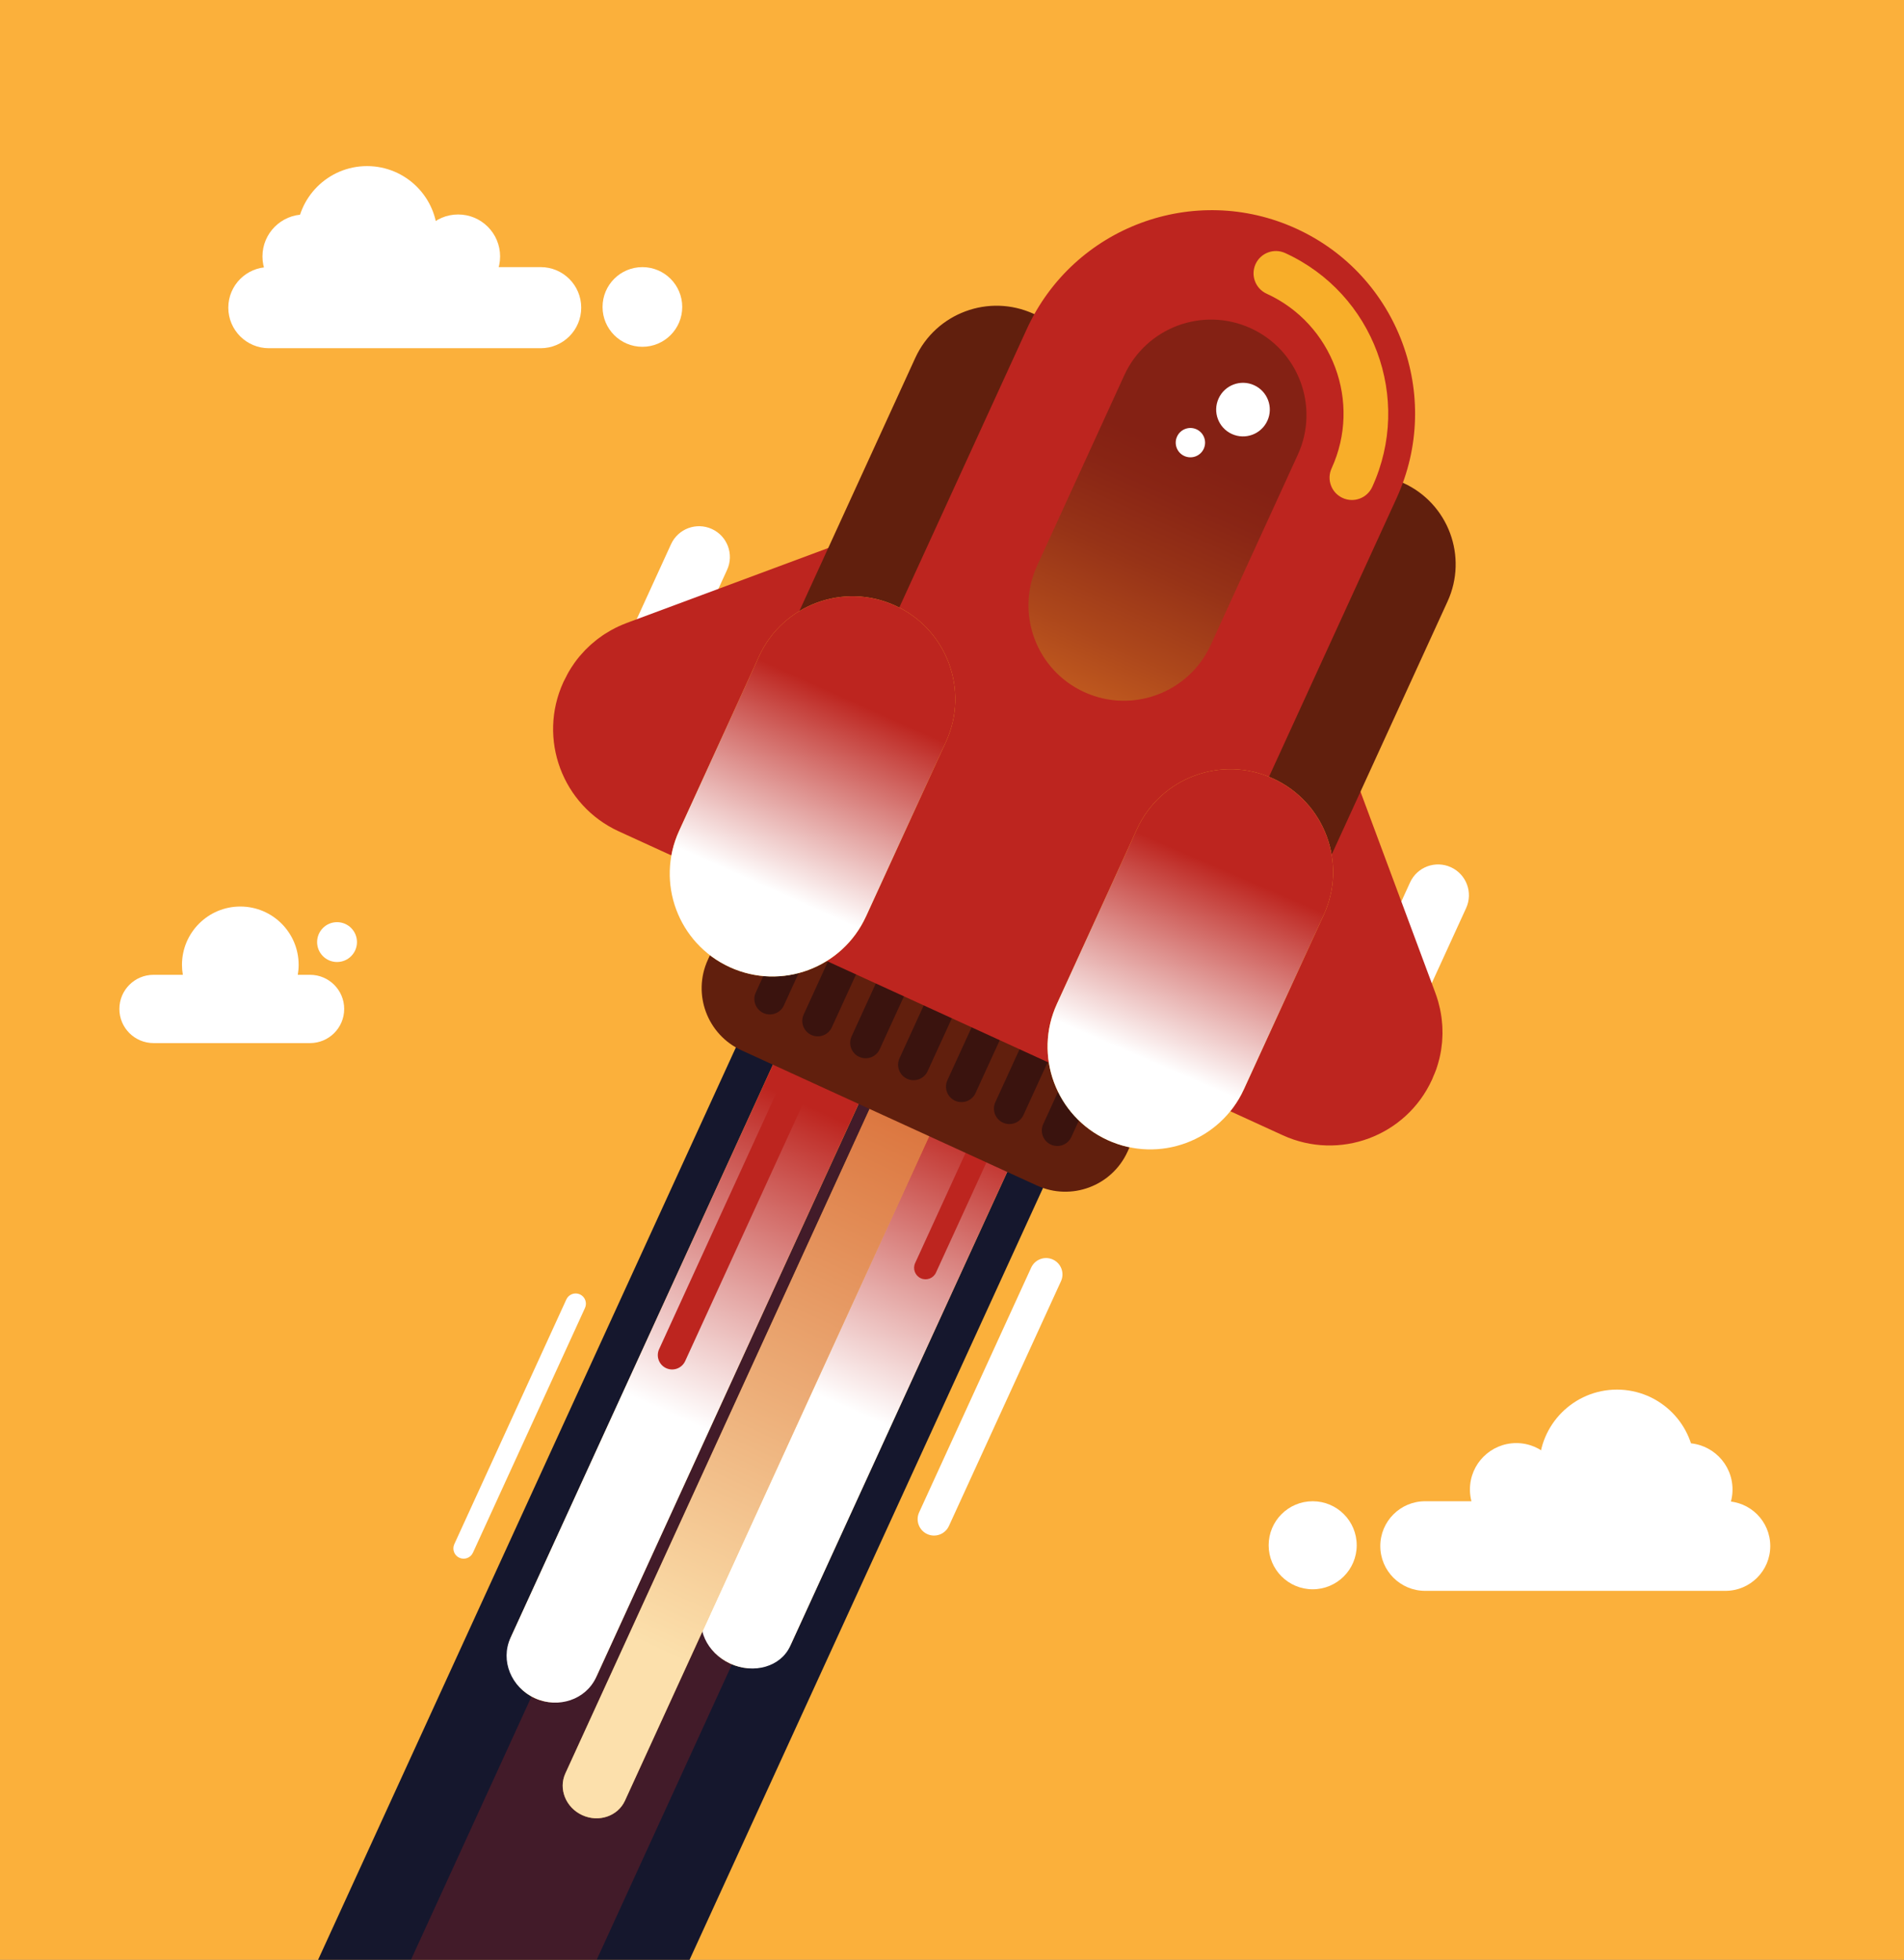 <?xml version="1.0" encoding="UTF-8"?><svg xmlns="http://www.w3.org/2000/svg" width="899.91" height="926.47" xmlns:xlink="http://www.w3.org/1999/xlink" viewBox="0 0 899.91 926.47"><rect x="0" y="0" width="899.91" height="926.47" fill="#808080" stroke="none"/><defs><style>.cls-1{fill:#f8ae29;}.cls-2{fill:url(#Dégradé_sans_nom_19-5);}.cls-3{fill:#fff;}.cls-4{isolation:isolate;}.cls-5{fill:url(#Dégradé_sans_nom_19-3);mix-blend-mode:color-burn;}.cls-5,.cls-6{opacity:.61;}.cls-7{fill:#611f0d;}.cls-8{fill:url(#Dégradé_sans_nom_19);}.cls-8,.cls-9,.cls-10{mix-blend-mode:overlay;}.cls-9{fill:url(#Dégradé_sans_nom_19-2);}.cls-11{fill:#bd251f;}.cls-12{fill:#bf2621;opacity:.27;}.cls-13{fill:#15172d;}.cls-13,.cls-6{mix-blend-mode:multiply;}.cls-14{fill:#3a130e;}.cls-15{fill:url(#Dégradé_sans_nom_19-4);}.cls-16{fill:#fbb03b;}.cls-6{fill:url(#Dégradé_sans_nom_29);}</style><linearGradient id="Dégradé_sans_nom_19" x1="451.21" y1="714.29" x2="449.68" y2="554.68" gradientTransform="translate(263.9 -119.55) rotate(24.6) scale(1 .92)" gradientUnits="userSpaceOnUse"><stop offset="0" stop-color="#fff"/><stop offset="1" stop-color="#bd251f"/></linearGradient><linearGradient id="Dégradé_sans_nom_19-2" x1="373.96" y1="737.59" x2="372.43" y2="577.98" gradientTransform="translate(281.87 -158.82) rotate(24.6)" xlink:href="#Dégradé_sans_nom_19"/><linearGradient id="Dégradé_sans_nom_19-3" x1="416.43" y1="865.08" x2="418.34" y2="494.74" gradientTransform="translate(270.44 -133.84) rotate(24.6) scale(1 .94)" xlink:href="#Dégradé_sans_nom_19"/><linearGradient id="Dégradé_sans_nom_29" x1="413.23" y1="394.81" x2="411.66" y2="223.72" gradientTransform="translate(281.87 -158.82) rotate(24.6)" gradientUnits="userSpaceOnUse"><stop offset="0" stop-color="#f8ae29"/><stop offset=".16" stop-color="#d78e22"/><stop offset=".44" stop-color="#a45e19"/><stop offset=".68" stop-color="#7f3c12"/><stop offset=".88" stop-color="#69260e"/><stop offset="1" stop-color="#611f0d"/></linearGradient><linearGradient id="Dégradé_sans_nom_19-4" x1="314.14" y1="492.4" x2="313.33" y2="395.26" gradientTransform="translate(281.87 -158.82) rotate(24.6)" xlink:href="#Dégradé_sans_nom_19"/><linearGradient id="Dégradé_sans_nom_19-5" x1="511.26" y1="491.73" x2="509.12" y2="394.61" gradientTransform="translate(281.87 -158.82) rotate(24.6)" xlink:href="#Dégradé_sans_nom_19"/></defs><g class="cls-4"><g id="Calque_1"><path class="cls-3" d="m788.33,355.67c-.73-6.31-6.44-10.83-12.76-10.1-6.31.73-10.83,6.45-10.1,12.76.73,6.31,6.44,10.83,12.76,10.1,6.31-.73,10.83-6.45,10.1-12.75Zm-16.06,1.87c-.3-2.56,1.53-4.88,4.09-5.17,2.56-.3,4.87,1.54,5.17,4.1.3,2.56-1.54,4.87-4.09,5.17-2.56.3-4.87-1.53-5.17-4.09Z"/><path class="cls-3" d="m727.22,344.51c-1.2,2.62-4.29,3.77-6.91,2.57-2.62-1.2-3.77-4.3-2.57-6.92,1.2-2.62,4.29-3.77,6.92-2.57,2.62,1.2,3.77,4.29,2.57,6.92Z"/><path class="cls-3" d="m785.87,248.37c-2.11,4.61-7.56,6.64-12.17,4.53-4.61-2.11-6.64-7.56-4.53-12.17,2.11-4.61,7.56-6.64,12.17-4.53,4.61,2.11,6.64,7.56,4.53,12.17Z"/><path class="cls-3" d="m804.62,310.62c-2.13.25-4.06-1.28-4.31-3.41-.25-2.14,1.28-4.06,3.41-4.31s4.06,1.28,4.31,3.41c.25,2.13-1.28,4.06-3.41,4.31Z"/><path class="cls-3" d="m261.06,449.64c-5.78-2.64-12.61-.11-15.25,5.67-2.64,5.78-.1,12.6,5.67,15.25,5.78,2.64,12.6.11,15.25-5.67,2.64-5.78.1-12.6-5.67-15.25Zm-6.73,14.7c-2.34-1.07-3.37-3.84-2.3-6.18,1.07-2.34,3.84-3.37,6.18-2.3,2.34,1.07,3.37,3.84,2.3,6.18-1.07,2.34-3.84,3.37-6.18,2.3Z"/><path class="cls-3" d="m207.69,517.3c-1.2,2.62-4.29,3.77-6.91,2.57s-3.77-4.3-2.57-6.92c1.2-2.62,4.29-3.77,6.92-2.57,2.62,1.2,3.77,4.29,2.57,6.92Z"/><path class="cls-3" d="m157.15,400.36c-2.11,4.61-7.56,6.64-12.17,4.53-4.61-2.11-6.64-7.56-4.53-12.17,2.11-4.61,7.56-6.64,12.17-4.53,4.61,2.11,6.64,7.56,4.53,12.17Z"/><path class="cls-3" d="m218.23,442.69c-.89,1.95-3.2,2.81-5.15,1.92-1.95-.89-2.81-3.2-1.92-5.15.89-1.95,3.2-2.81,5.15-1.92s2.81,3.2,1.91,5.15Z"/><rect class="cls-16" x="-43.68" y="-84.53" width="1025.89" height="1024.75"/><rect class="cls-13" x="18.61" y="697.3" width="575.73" height="159.64" transform="translate(-527.69 732.33) rotate(-65.4)"/><rect class="cls-12" x="18.6" y="737.21" width="575.73" height="79.81" transform="translate(-527.69 732.33) rotate(-65.4)"/><path class="cls-3" d="m217.11,736.4c-2.43-1.11-3.5-3.98-2.39-6.42l52.96-115.7c1.11-2.43,3.98-3.5,6.42-2.39,2.43,1.11,3.5,3.98,2.39,6.42l-52.96,115.7c-1.11,2.43-3.98,3.5-6.42,2.39Z"/><path class="cls-3" d="m438.24,725.2c-3.89-1.78-5.6-6.38-3.82-10.26l52.96-115.7c1.78-3.89,6.38-5.6,10.26-3.82,3.89,1.78,5.6,6.38,3.82,10.26l-52.96,115.7c-1.78,3.89-6.38,5.6-10.26,3.82Z"/><path class="cls-1" d="m345.17,786.44c-11.18-5.12-16.43-17.6-11.72-27.89l123.12-268.96c4.71-10.29,17.59-14.47,28.77-9.36,11.18,5.12,16.43,17.6,11.72,27.89l-123.12,268.96c-4.71,10.29-17.59,14.47-28.77,9.36Z"/><path class="cls-8" d="m345.17,786.44c-11.18-5.12-16.66-17.1-12.24-26.76l115.63-252.61c4.42-9.66,17.07-13.34,28.25-8.22,11.18,5.12,16.66,17.1,12.24,26.76l-115.63,252.61c-4.42,9.66-17.07,13.34-28.25,8.22Z"/><path class="cls-1" d="m252.75,802.75c-11.18-5.12-16.1-18.33-10.98-29.51l142.62-311.58c5.12-11.18,18.33-16.09,29.51-10.98,11.18,5.12,16.1,18.33,10.98,29.51l-142.62,311.58c-5.12,11.18-18.33,16.09-29.51,10.98Z"/><path class="cls-9" d="m252.75,802.75c-11.18-5.12-16.33-17.82-11.5-28.38l126.34-276.02c4.83-10.56,17.81-14.96,28.99-9.84,11.18,5.12,16.33,17.82,11.5,28.38l-126.34,276.02c-4.83,10.56-17.81,14.96-28.99,9.84Z"/><path class="cls-11" d="m314.86,646.77c-3.4-1.56-4.9-5.58-3.34-8.98l91.64-200.2c1.56-3.4,5.58-4.9,8.98-3.34,3.4,1.56,4.9,5.58,3.34,8.98l-91.64,200.2c-1.56,3.4-5.58,4.9-8.98,3.34Z"/><path class="cls-11" d="m435.2,604.27c-2.72-1.24-3.91-4.46-2.67-7.18l73.22-159.95c1.24-2.72,4.46-3.91,7.18-2.67,2.72,1.24,3.91,4.46,2.67,7.18l-73.22,159.95c-1.24,2.72-4.46,3.91-7.18,2.67Z"/><path class="cls-1" d="m275.21,858.09c-7.78-3.56-11.36-12.4-8-19.74l172.83-377.57c3.36-7.34,12.39-10.41,20.17-6.85s11.36,12.4,8,19.74l-172.83,377.57c-3.36,7.34-12.39,10.41-20.17,6.85Z"/><path class="cls-5" d="m275.21,858.09c-7.78-3.56-11.36-12.4-8-19.74l172.83-377.57c3.36-7.34,12.39-10.41,20.17-6.85s11.36,12.4,8,19.74l-172.83,377.57c-3.36,7.34-12.39,10.41-20.17,6.85Z"/><path class="cls-7" d="m532.9,544.48c-7.43,16.23-26.6,23.37-42.83,15.94l-139.57-63.89c-16.23-7.43-23.36-26.6-15.93-42.83l64.72-141.4c7.43-16.23,26.61-23.36,42.83-15.93l139.57,63.89c16.22,7.43,23.36,26.6,15.93,42.83l-64.72,141.39Z"/><path class="cls-14" d="m483.72,527.11c-1.67,3.67-6.01,5.29-9.68,3.6h0c-3.68-1.68-5.28-6.02-3.6-9.69l48.68-106.33c1.68-3.66,6-5.29,9.68-3.61h0c3.67,1.68,5.28,6.02,3.6,9.69l-48.67,106.33Z"/><path class="cls-14" d="m415.79,496.01c-1.68,3.67-6.01,5.28-9.69,3.6h0c-3.67-1.68-5.28-6.02-3.6-9.69l48.67-106.33c1.68-3.67,6.02-5.29,9.69-3.61h0c3.68,1.68,5.28,6.02,3.6,9.69l-48.67,106.33Z"/><path class="cls-14" d="m461.08,516.74c-1.68,3.67-6.02,5.28-9.69,3.6h0c-3.67-1.68-5.29-6.02-3.61-9.69l48.67-106.33c1.68-3.67,6.02-5.29,9.69-3.6h0c3.67,1.68,5.28,6.03,3.6,9.69l-48.67,106.33Z"/><path class="cls-14" d="m393.15,485.65c-1.68,3.67-6.02,5.28-9.69,3.6h0c-3.67-1.68-5.28-6.02-3.6-9.68l48.67-106.33c1.68-3.67,6.02-5.29,9.69-3.61h0c3.67,1.68,5.28,6.02,3.6,9.69l-48.67,106.33Z"/><path class="cls-14" d="m438.43,506.38c-1.68,3.67-6.02,5.28-9.68,3.6h0c-3.67-1.68-5.29-6.02-3.61-9.69l48.67-106.33c1.68-3.66,6.02-5.28,9.69-3.6h0c3.67,1.68,5.28,6.02,3.6,9.69l-48.67,106.33Z"/><path class="cls-14" d="m370.5,475.29c-1.68,3.67-6.02,5.28-9.69,3.6h0c-3.67-1.68-5.28-6.02-3.61-9.69l48.67-106.33c1.68-3.66,6.02-5.28,9.69-3.6h0c3.67,1.68,5.28,6.02,3.6,9.69l-48.67,106.33Z"/><path class="cls-14" d="m506.37,537.48c-1.68,3.66-6.02,5.28-9.69,3.6h0c-3.67-1.68-5.29-6.02-3.6-9.69l48.67-106.33c1.68-3.67,6.02-5.29,9.69-3.61h0c3.67,1.68,5.27,6.03,3.6,9.69l-48.67,106.33Z"/><path class="cls-3" d="m667.18,485.59c-3.35,7.32-11.99,10.53-19.31,7.18h0c-7.32-3.35-10.53-11.99-7.18-19.31l25.77-56.31c3.34-7.32,11.98-10.53,19.31-7.18h0c7.31,3.35,10.53,11.99,7.18,19.31l-25.77,56.31Z"/><path class="cls-3" d="m317.88,325.7c-3.35,7.32-11.99,10.53-19.31,7.18h0c-7.32-3.35-10.53-12-7.18-19.31l25.77-56.31c3.35-7.32,11.99-10.53,19.31-7.18h0c7.32,3.35,10.53,11.99,7.18,19.31l-25.77,56.31Z"/><path class="cls-11" d="m677.73,508.24c.4-.97.82-1.95,1.16-2.93.52-1.5.96-3.02,1.34-4.56.02-.1.05-.19.08-.29.31-1.29.57-2.58.79-3.89.13-.81.21-1.61.31-2.41.06-.51.13-1.02.18-1.53.08-.89.11-1.77.14-2.66.03-.44.04-.88.05-1.32.01-.91,0-1.82-.05-2.73-.02-.42-.03-.83-.06-1.25-.06-.95-.15-1.89-.26-2.83-.04-.37-.08-.74-.14-1.11-.14-1-.3-2-.51-2.98-.05-.3-.11-.59-.17-.88-.24-1.09-.5-2.16-.8-3.23-.05-.19-.1-.37-.16-.56-.34-1.18-.73-2.36-1.16-3.52-.01-.03-.02-.07-.04-.11l-.71-1.92-83.51-224.5c-5.35-14.36-16.24-24.99-29.34-30.47-12.71-6.33-27.88-7.63-42.23-2.29l-224.51,83.51-1.91.72s-.07.02-.11.04c-1.16.44-2.31.91-3.43,1.43-.17.08-.34.15-.51.23-1.02.48-2.02.98-2.99,1.52-.25.13-.5.28-.75.42-.9.51-1.78,1.04-2.64,1.6-.29.19-.58.39-.87.58-.8.55-1.6,1.1-2.37,1.69-.31.24-.61.48-.91.73-.73.58-1.46,1.18-2.16,1.8-.31.27-.6.56-.91.84-.67.62-1.33,1.24-1.97,1.91-.33.34-.63.7-.96,1.05-.57.63-1.15,1.25-1.7,1.89-.84,1.01-1.65,2.06-2.42,3.13-.06.08-.11.17-.16.25-.92,1.3-1.77,2.63-2.57,4-.52.9-.99,1.85-1.46,2.79-.29.57-.61,1.11-.88,1.7l-.05.1-.02.04-.12.27c-12.23,26.71-.49,58.28,26.23,70.51l94.15,43.1,125.51,57.45,94.14,43.1c26.72,12.22,58.28.48,70.51-26.23l.12-.27.03-.04.04-.1c.27-.59.47-1.19.71-1.77Z"/><path class="cls-7" d="m434.7,367.58c-9.71,21.21-34.77,30.53-55.99,20.82h0c-21.21-9.71-30.54-34.77-20.83-55.98l74.72-163.23c9.71-21.21,34.77-30.53,55.98-20.82h0c21.21,9.71,30.54,34.77,20.83,55.99l-74.71,163.22Z"/><path class="cls-7" d="m609.46,447.57c-9.72,21.21-34.77,30.53-55.99,20.82h0c-21.21-9.71-30.53-34.77-20.82-55.98l74.71-163.23c9.71-21.21,34.77-30.54,55.99-20.83h0c21.21,9.71,30.53,34.77,20.82,55.98l-74.71,163.23Z"/><path class="cls-11" d="m529.84,517.97c2.23-3.55,4.27-7.27,6.05-11.17l124.2-271.33c22.09-48.25.87-105.28-47.38-127.37-48.25-22.09-105.28-.88-127.37,47.37l-124.2,271.33c-1.79,3.9-3.26,7.87-4.49,11.88l173.19,79.28Z"/><path class="cls-11" d="m512.44,327.16c-22.66-10.37-32.61-37.14-22.24-59.78l41.17-89.96c10.37-22.65,37.13-32.61,59.79-22.24h0c22.65,10.37,32.61,37.13,22.24,59.78l-41.18,89.96c-10.37,22.65-37.13,32.61-59.79,22.24h0Z"/><path class="cls-6" d="m512.44,327.16c-22.66-10.37-32.61-37.14-22.24-59.78l41.17-89.96c10.37-22.65,37.13-32.61,59.79-22.24h0c22.65,10.37,32.61,37.13,22.24,59.78l-41.18,89.96c-10.37,22.65-37.13,32.61-59.79,22.24h0Z"/><path class="cls-1" d="m634.57,235.4c-5.3-2.42-7.63-8.69-5.2-13.99,14.3-31.24.52-68.29-30.72-82.58-5.3-2.43-7.64-8.69-5.21-14,2.43-5.3,8.69-7.63,14-5.2,41.83,19.15,60.28,68.75,41.13,110.57-2.42,5.3-8.68,7.64-14,5.2Z"/><path class="cls-3" d="m599.01,198.91c-2.91,6.36-10.43,9.16-16.8,6.24-6.36-2.91-9.16-10.43-6.24-16.79,2.91-6.36,10.44-9.16,16.79-6.25,6.37,2.91,9.17,10.43,6.25,16.8Z"/><path class="cls-3" d="m568.95,212.14c-1.6,3.48-5.71,5.01-9.2,3.42-3.49-1.59-5.02-5.71-3.42-9.19,1.59-3.48,5.71-5.01,9.19-3.42,3.48,1.59,5.02,5.71,3.42,9.19Z"/><path class="cls-1" d="m409.29,433.24c-11.17,24.4-39.99,35.12-64.38,23.95h0c-24.39-11.16-35.12-39.99-23.95-64.38l37.8-82.57c11.16-24.39,39.99-35.12,64.39-23.95h0c24.39,11.17,35.11,39.99,23.95,64.38l-37.8,82.57Z"/><path class="cls-3" d="m426.88,347.74c-4.24-1.94-6.11-6.96-4.17-11.2,4.71-10.29.17-22.5-10.12-27.21-4.24-1.94-6.11-6.96-4.17-11.2,1.95-4.24,6.95-6.11,11.2-4.17,18.77,8.59,27.04,30.84,18.45,49.61-1.94,4.24-6.95,6.1-11.19,4.16Z"/><path class="cls-1" d="m587.88,514.99c-11.17,24.4-39.99,35.12-64.39,23.95h0c-24.4-11.17-35.11-39.99-23.94-64.38l37.8-82.57c11.16-24.39,39.98-35.12,64.38-23.95h0c24.4,11.17,35.12,40,23.95,64.39l-37.8,82.57Z"/><path class="cls-3" d="m605.47,429.48c-4.24-1.94-6.1-6.95-4.16-11.19,4.7-10.3.17-22.5-10.13-27.21-4.24-1.94-6.11-6.96-4.17-11.2s6.95-6.11,11.2-4.17c18.77,8.59,27.04,30.84,18.45,49.61-1.94,4.24-6.95,6.1-11.2,4.16Z"/><g class="cls-10"><path class="cls-15" d="m409.29,433.24c-11.17,24.4-39.99,35.12-64.38,23.95h0c-24.39-11.16-35.12-39.99-23.95-64.38l37.8-82.57c11.16-24.39,39.99-35.12,64.39-23.95h0c24.39,11.17,35.11,39.99,23.95,64.38l-37.8,82.57Z"/><path class="cls-2" d="m587.88,514.99c-11.17,24.4-39.99,35.12-64.39,23.95h0c-24.4-11.17-35.11-39.99-23.94-64.38l37.8-82.57c11.16-24.39,39.98-35.12,64.38-23.95h0c24.4,11.17,35.12,40,23.95,64.39l-37.8,82.57Z"/></g><path class="cls-3" d="m255.53,164.61H127.08c-10.59,0-19.17-8.58-19.17-19.17h0c0-10.59,8.58-19.17,19.17-19.17h128.46c10.59,0,19.17,8.58,19.17,19.17h0c0,10.59-8.58,19.17-19.17,19.17Z"/><circle class="cls-3" cx="173.48" cy="111.81" r="33.29"/><circle class="cls-3" cx="143.89" cy="121.23" r="19.84"/><circle class="cls-3" cx="216.53" cy="121.23" r="19.84"/><circle class="cls-3" cx="303.62" cy="145.11" r="18.83"/><path class="cls-3" d="m146.53,460.82h-5.79c.26-1.53.41-3.1.41-4.71,0-15.23-12.35-27.57-27.57-27.57s-27.57,12.35-27.57,27.57c0,1.61.14,3.18.41,4.71h-13.86c-8.91,0-16.14,7.23-16.14,16.14h0c0,8.91,7.23,16.14,16.14,16.14h73.98c8.91,0,16.14-7.23,16.14-16.14h0c0-8.91-7.23-16.14-16.14-16.14Z"/><circle class="cls-3" cx="159.3" cy="445.35" r="9.42"/><path class="cls-3" d="m673.57,752.04h141.95c11.7,0,21.18-9.48,21.18-21.18h0c0-11.7-9.48-21.18-21.18-21.18h-141.95c-11.7,0-21.18,9.48-21.18,21.18h0c0,11.7,9.48,21.18,21.18,21.18Z"/><circle class="cls-3" cx="764.24" cy="693.7" r="36.79"/><circle class="cls-3" cx="796.94" cy="704.11" r="21.92"/><circle class="cls-3" cx="716.67" cy="704.11" r="21.92"/><circle class="cls-3" cx="620.43" cy="730.49" r="20.81"/></g></g></svg>